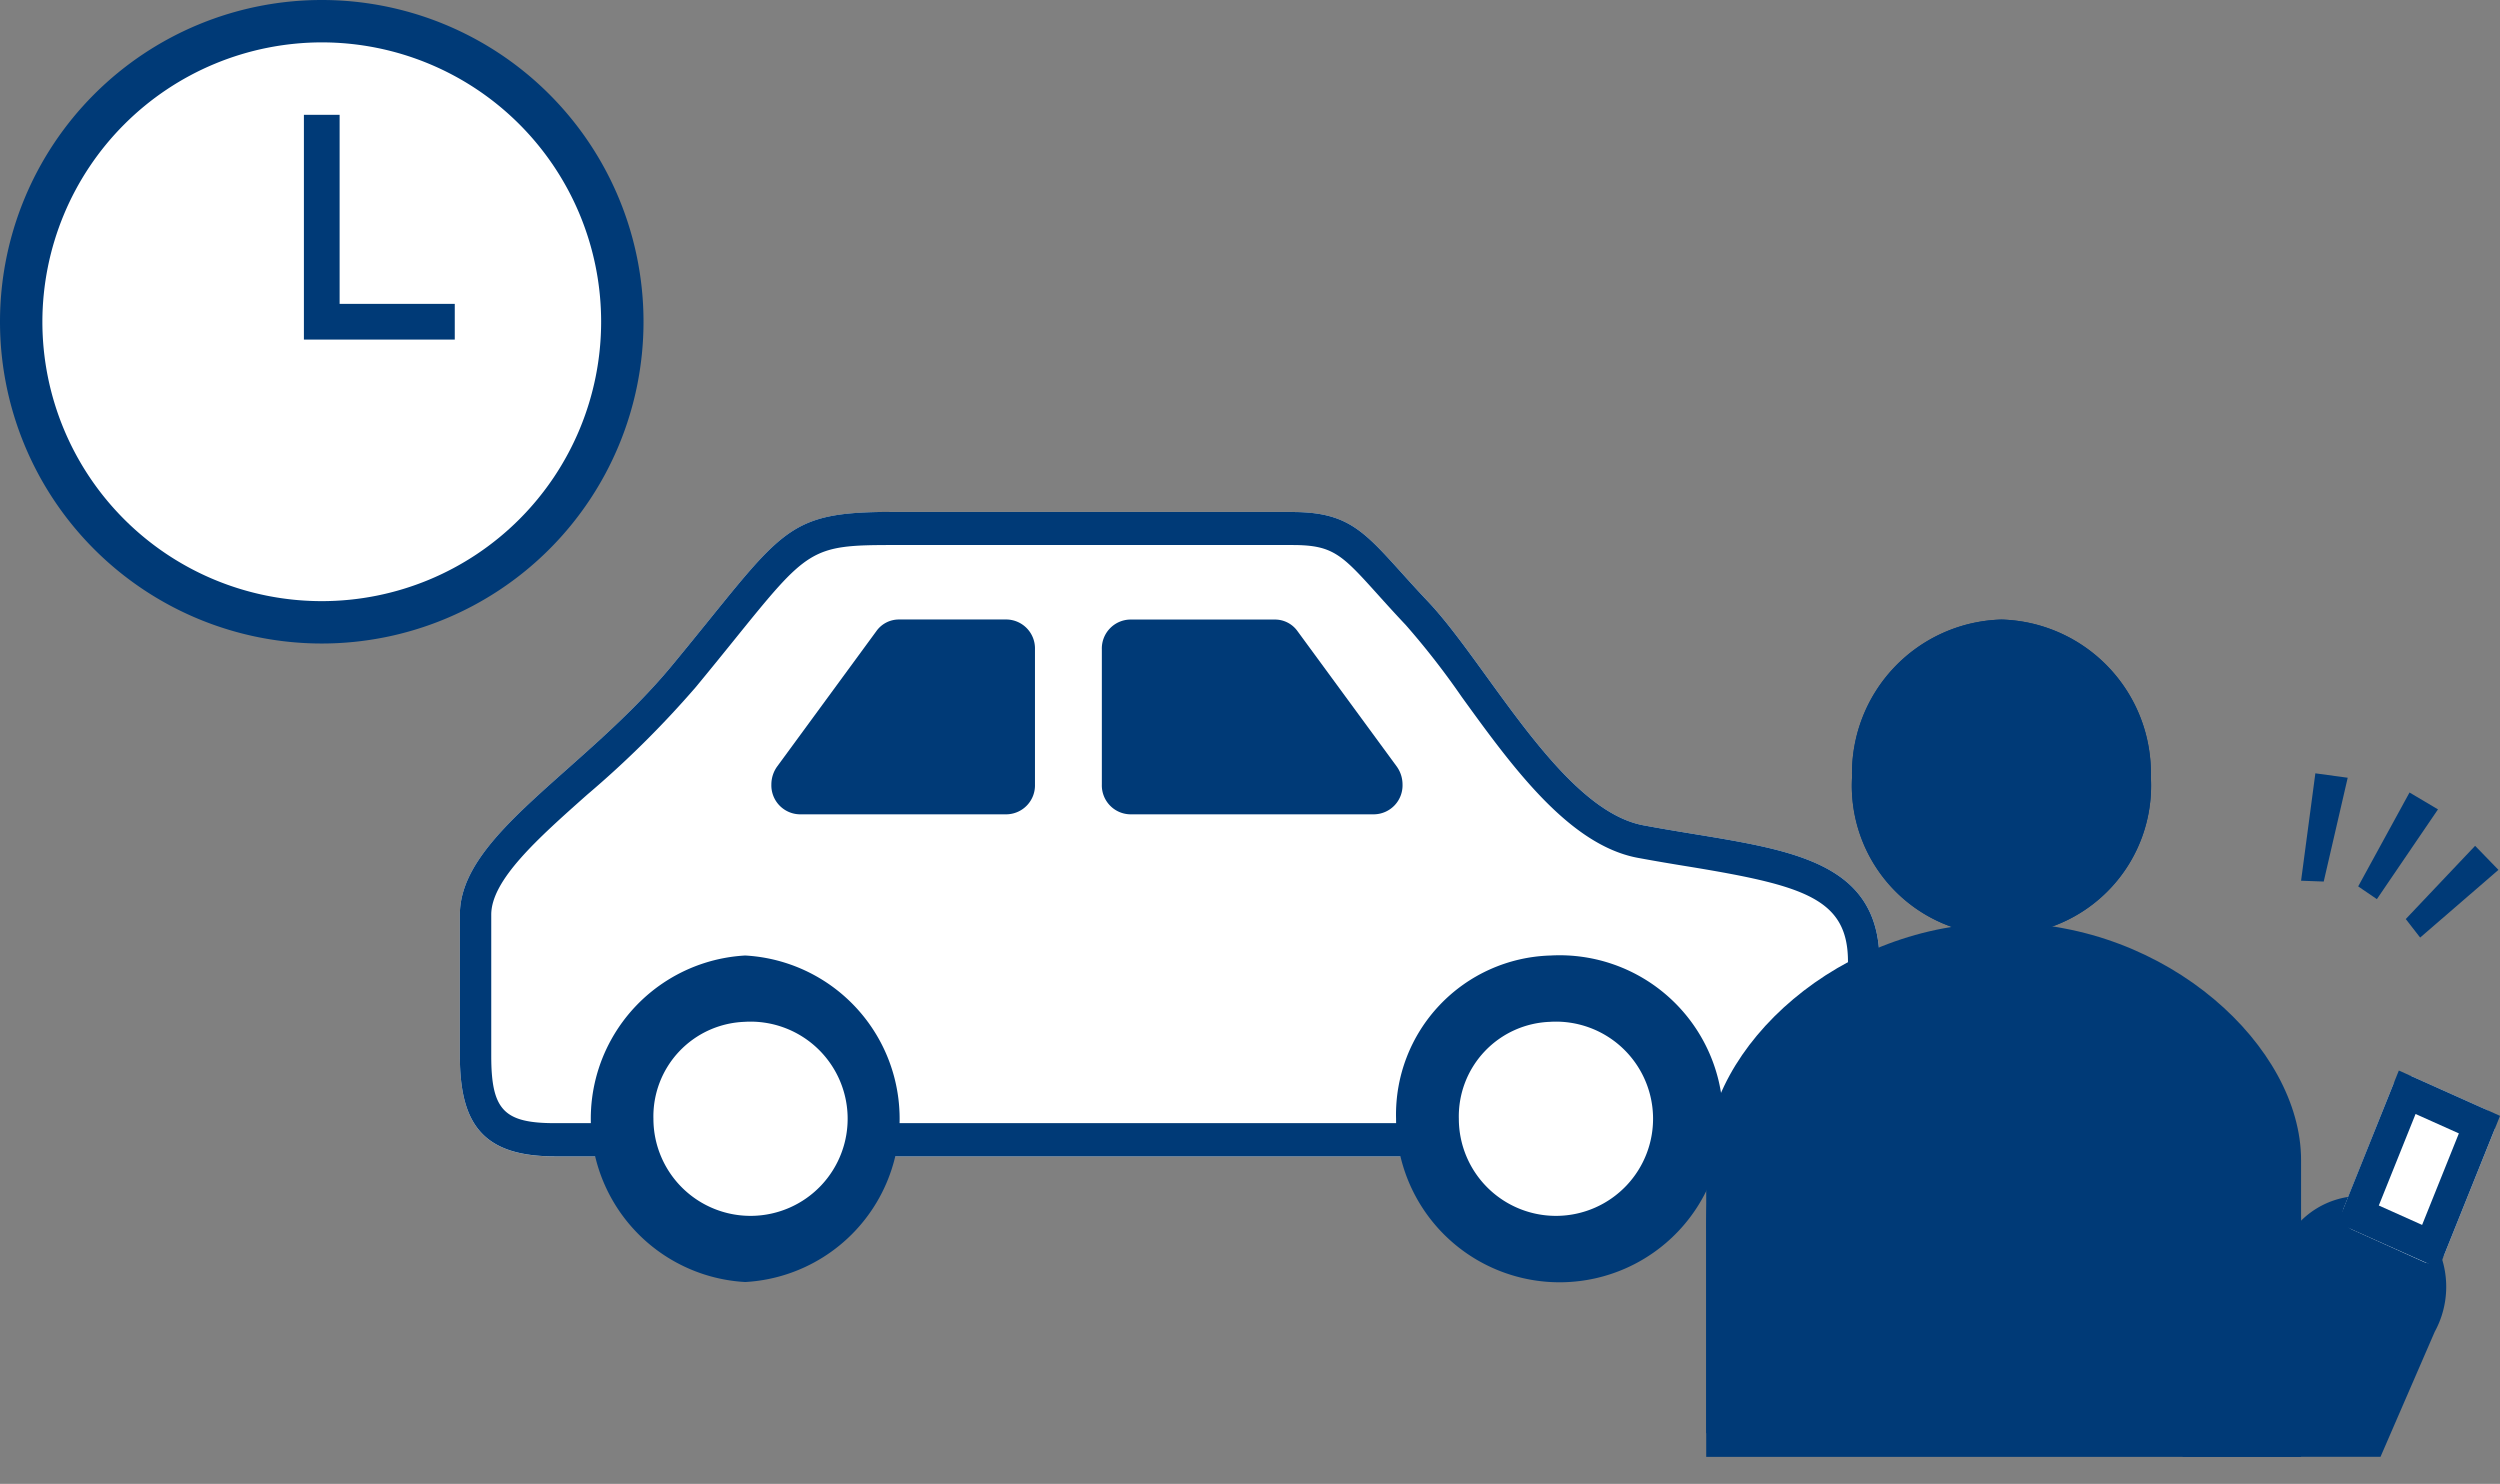 <svg xmlns="http://www.w3.org/2000/svg" xmlns:xlink="http://www.w3.org/1999/xlink" width="84" height="49.858" viewBox="0 0 84 49.858">
  <rect x="0" y="0" width="84" height="49.858" fill="#808080" stroke="none"/>
  <defs>
    <clipPath id="clip-path">
      <rect id="Rectangle_5946" data-name="Rectangle 5946" width="21.621" height="21.621" fill="none"/>
    </clipPath>
  </defs>
  <g id="index_im29" transform="translate(-66 -4509)">
    <g id="Group_30099" data-name="Group 30099" transform="translate(77.714 4526.201)">
      <g id="Group_29953" data-name="Group 29953" transform="translate(0 0)">
        <path id="Path_29961" data-name="Path 29961" d="M33.234,5.689H19.786c-3.695,0-3.645.612-7.39,5.145-2.951,3.573-7.14,5.7-7.14,8.387v4.747c0,2.32.8,3.375,3.2,3.375h42.4a2.158,2.158,0,0,0,2.1-2.215h0V20.806c0-3.8-3.745-3.8-7.939-4.589-2.752-.519-5.237-5.409-7.234-7.519S35.43,5.692,33.234,5.692Z" transform="translate(-1.518 -5.688)" fill="#fff"/>
        <path id="Path_29962" data-name="Path 29962" d="M33.234,6.8c1.366,0,1.655.322,2.875,1.675.27.3.571.634.923,1.006A26.171,26.171,0,0,1,38.916,11.9c1.687,2.332,3.6,4.974,5.911,5.409.6.111,1.181.209,1.746.3,3.864.636,5.323,1.076,5.323,3.191v4.325a1.075,1.075,0,0,1-1.042,1.1H8.451c-1.721,0-2.141-.445-2.141-2.262V19.22c0-1.169,1.568-2.561,3.228-4.036a33.245,33.245,0,0,0,3.652-3.619c.482-.584.9-1.1,1.275-1.565,2.488-3.079,2.583-3.2,5.323-3.2H33.234m0-1.113H19.786c-3.695,0-3.645.612-7.39,5.145-2.951,3.573-7.14,5.7-7.14,8.387v4.747c0,2.32.8,3.375,3.2,3.375h42.4a2.158,2.158,0,0,0,2.1-2.215h0V20.805c0-3.8-3.745-3.8-7.939-4.589-2.752-.519-5.237-5.409-7.234-7.519S35.43,5.691,33.234,5.691Z" transform="translate(-1.518 -5.688)" fill="#003a77"/>
        <path id="Path_29963" data-name="Path 29963" d="M33.971,13.181v4.546a.972.972,0,0,1-.944,1H26.06a.972.972,0,0,1-.946-1,1.037,1.037,0,0,1,.2-.614l3.331-4.545a.927.927,0,0,1,.746-.387h3.637a.972.972,0,0,1,.943,1" transform="translate(-10.91 -8.567)" fill="#003a77"/>
        <path id="Path_29964" data-name="Path 29964" d="M46.182,13.181v4.546a.972.972,0,0,0,.944,1h8.213a.972.972,0,0,0,.946-1,1.037,1.037,0,0,0-.2-.614L52.754,12.57a.927.927,0,0,0-.746-.387H47.126a.972.972,0,0,0-.944,1Z" transform="translate(-20.874 -8.567)" fill="#003a77"/>
        <path id="Path_29965" data-name="Path 29965" d="M18.786,32.458a5.494,5.494,0,0,1,0,10.971,5.494,5.494,0,0,1,0-10.971" transform="translate(-5.461 -17.554)" fill="#003a77"/>
        <path id="Path_29966" data-name="Path 29966" d="M20.677,36.458a3.263,3.263,0,1,1-3.084,3.259h0a3.179,3.179,0,0,1,3.084-3.258" transform="translate(-7.352 -19.327)" fill="#fff"/>
        <path id="Path_29967" data-name="Path 29967" d="M70.133,32.458a5.494,5.494,0,1,1-5.193,5.485,5.345,5.345,0,0,1,5.193-5.485" transform="translate(-29.746 -17.554)" fill="#003a77"/>
        <path id="Path_29968" data-name="Path 29968" d="M72.025,36.458a3.263,3.263,0,1,1-3.085,3.259h0a3.178,3.178,0,0,1,3.085-3.258" transform="translate(-31.637 -19.327)" fill="#fff"/>
        <g id="Group_29954" data-name="Group 29954" transform="translate(0 3.616)">
          <path id="Path_29969" data-name="Path 29969" d="M111.743,18.3a10.192,10.192,0,0,0-9.994,10.382v6.768h19.988V28.68A10.192,10.192,0,0,0,111.743,18.3" transform="translate(-56.134 -8.111)" fill="#003a77"/>
          <path id="Path_29970" data-name="Path 29970" d="M116.067,0a5.167,5.167,0,0,0-5.022,5.3,5.028,5.028,0,1,0,10.04,0v0a5.167,5.167,0,0,0-5.02-5.3h0Z" transform="translate(-60.53 0)" fill="#003a77"/>
          <path id="Path_29971" data-name="Path 29971" d="M116.067.913a4.264,4.264,0,0,1,4.3,4.244,4.167,4.167,0,1,1-8.317.3c0-.05,0-.1,0-.151A4.226,4.226,0,0,1,116.067.91m0-.91a5.167,5.167,0,0,0-5.022,5.3,5.028,5.028,0,1,0,10.04,0h0a5.167,5.167,0,0,0-5.02-5.3h0Z" transform="translate(-60.53 0)" fill="#003a77"/>
          <path id="Path_29972" data-name="Path 29972" d="M111.742,19.318c4.951,0,8.979,3.733,8.979,6.953v8.954H102.763V26.271c0-3.22,4.028-6.953,8.98-6.953m0-1.02c-5.519,0-9.994,4.185-9.994,7.973v9.973h19.987V26.271c0-3.786-4.474-7.973-9.993-7.973" transform="translate(-56.134 -8.111)" fill="#003a77"/>
          <path id="Path_29973" data-name="Path 29973" d="M138.088,35.86a1.927,1.927,0,0,1,1.858,1.988,2.059,2.059,0,0,1-.248.97l-.024.044-.02.046L138.1,42.479h-4.353l2.722-5.657a1.862,1.862,0,0,1,1.614-.963m0-1.072a2.864,2.864,0,0,0-2.505,1.52L132.1,43.553h6.658l1.821-4.2a3.15,3.15,0,0,0-1.054-4.159,2.739,2.739,0,0,0-1.433-.406Z" transform="translate(-70.487 -15.421)" fill="#003a77"/>
          <path id="Path_29974" data-name="Path 29974" d="M139.491,36.443a2.03,2.03,0,0,1,1.958,2.095,2.171,2.171,0,0,1-.261,1.023l-.025.046-.021.048-1.633,3.767h-4.585l2.869-5.965a1.963,1.963,0,0,1,1.7-1.014Z" transform="translate(-71.824 -16.154)" fill="#003a77"/>
          <path id="Path_29975" data-name="Path 29975" d="M140.152,9.281l1.087.148-.806,3.488-.761-.028Z" transform="translate(-74.07 -4.114)" fill="#003a77"/>
          <path id="Path_29976" data-name="Path 29976" d="M148.676,13.656l.784.808-2.631,2.274-.483-.622Z" transform="translate(-77.226 -6.053)" fill="#003a77"/>
          <path id="Path_29977" data-name="Path 29977" d="M145.038,10.438l.956.567-2.053,3.016-.628-.428Z" transform="translate(-75.792 -4.627)" fill="#003a77"/>
          <path id="Path_29978" data-name="Path 29978" d="M144.695,27.575l2.426,1.088a.569.569,0,0,1,.279.73l-1.648,4.1a.517.517,0,0,1-.691.3L142.636,32.7a.568.568,0,0,1-.279-.73L144,27.87a.517.517,0,0,1,.691-.3" transform="translate(-75.319 -12.203)" fill="#fff"/>
          <path id="Path_29979" data-name="Path 29979" d="M145.4,33.866,142,32.344l2.059-5.126,3.4,1.523Zm-2.014-2.113,1.455.652,1.235-3.075-1.455-.652Z" transform="translate(-75.172 -12.065)" fill="#003a77"/>
          <rect id="Rectangle_5945" data-name="Rectangle 5945" width="72.286" height="29.041" transform="translate(0 0)" fill="none"/>
        </g>
      </g>
    </g>
    <g id="Group_29955" data-name="Group 29955" transform="translate(66 4509)" clip-path="url(#clip-path)">
      <path id="Path_29980" data-name="Path 29980" d="M11.6,21.7A10.1,10.1,0,1,1,21.7,11.6,10.11,10.11,0,0,1,11.6,21.7" transform="translate(-0.788 -0.788)" fill="#fff"/>
      <path id="Path_29981" data-name="Path 29981" d="M10.811,1.424a9.387,9.387,0,1,1-9.387,9.387,9.4,9.4,0,0,1,9.387-9.387m0-1.424A10.811,10.811,0,1,0,21.622,10.811,10.811,10.811,0,0,0,10.811,0" transform="translate(0 0)" fill="#003a77"/>
      <path id="Path_29982" data-name="Path 29982" d="M27.247,15.081H22.778V8.129" transform="translate(-11.967 -4.271)" fill="none" stroke="#003a77" stroke-miterlimit="10" stroke-width="1.2"/>
    </g>
  </g>
</svg>
